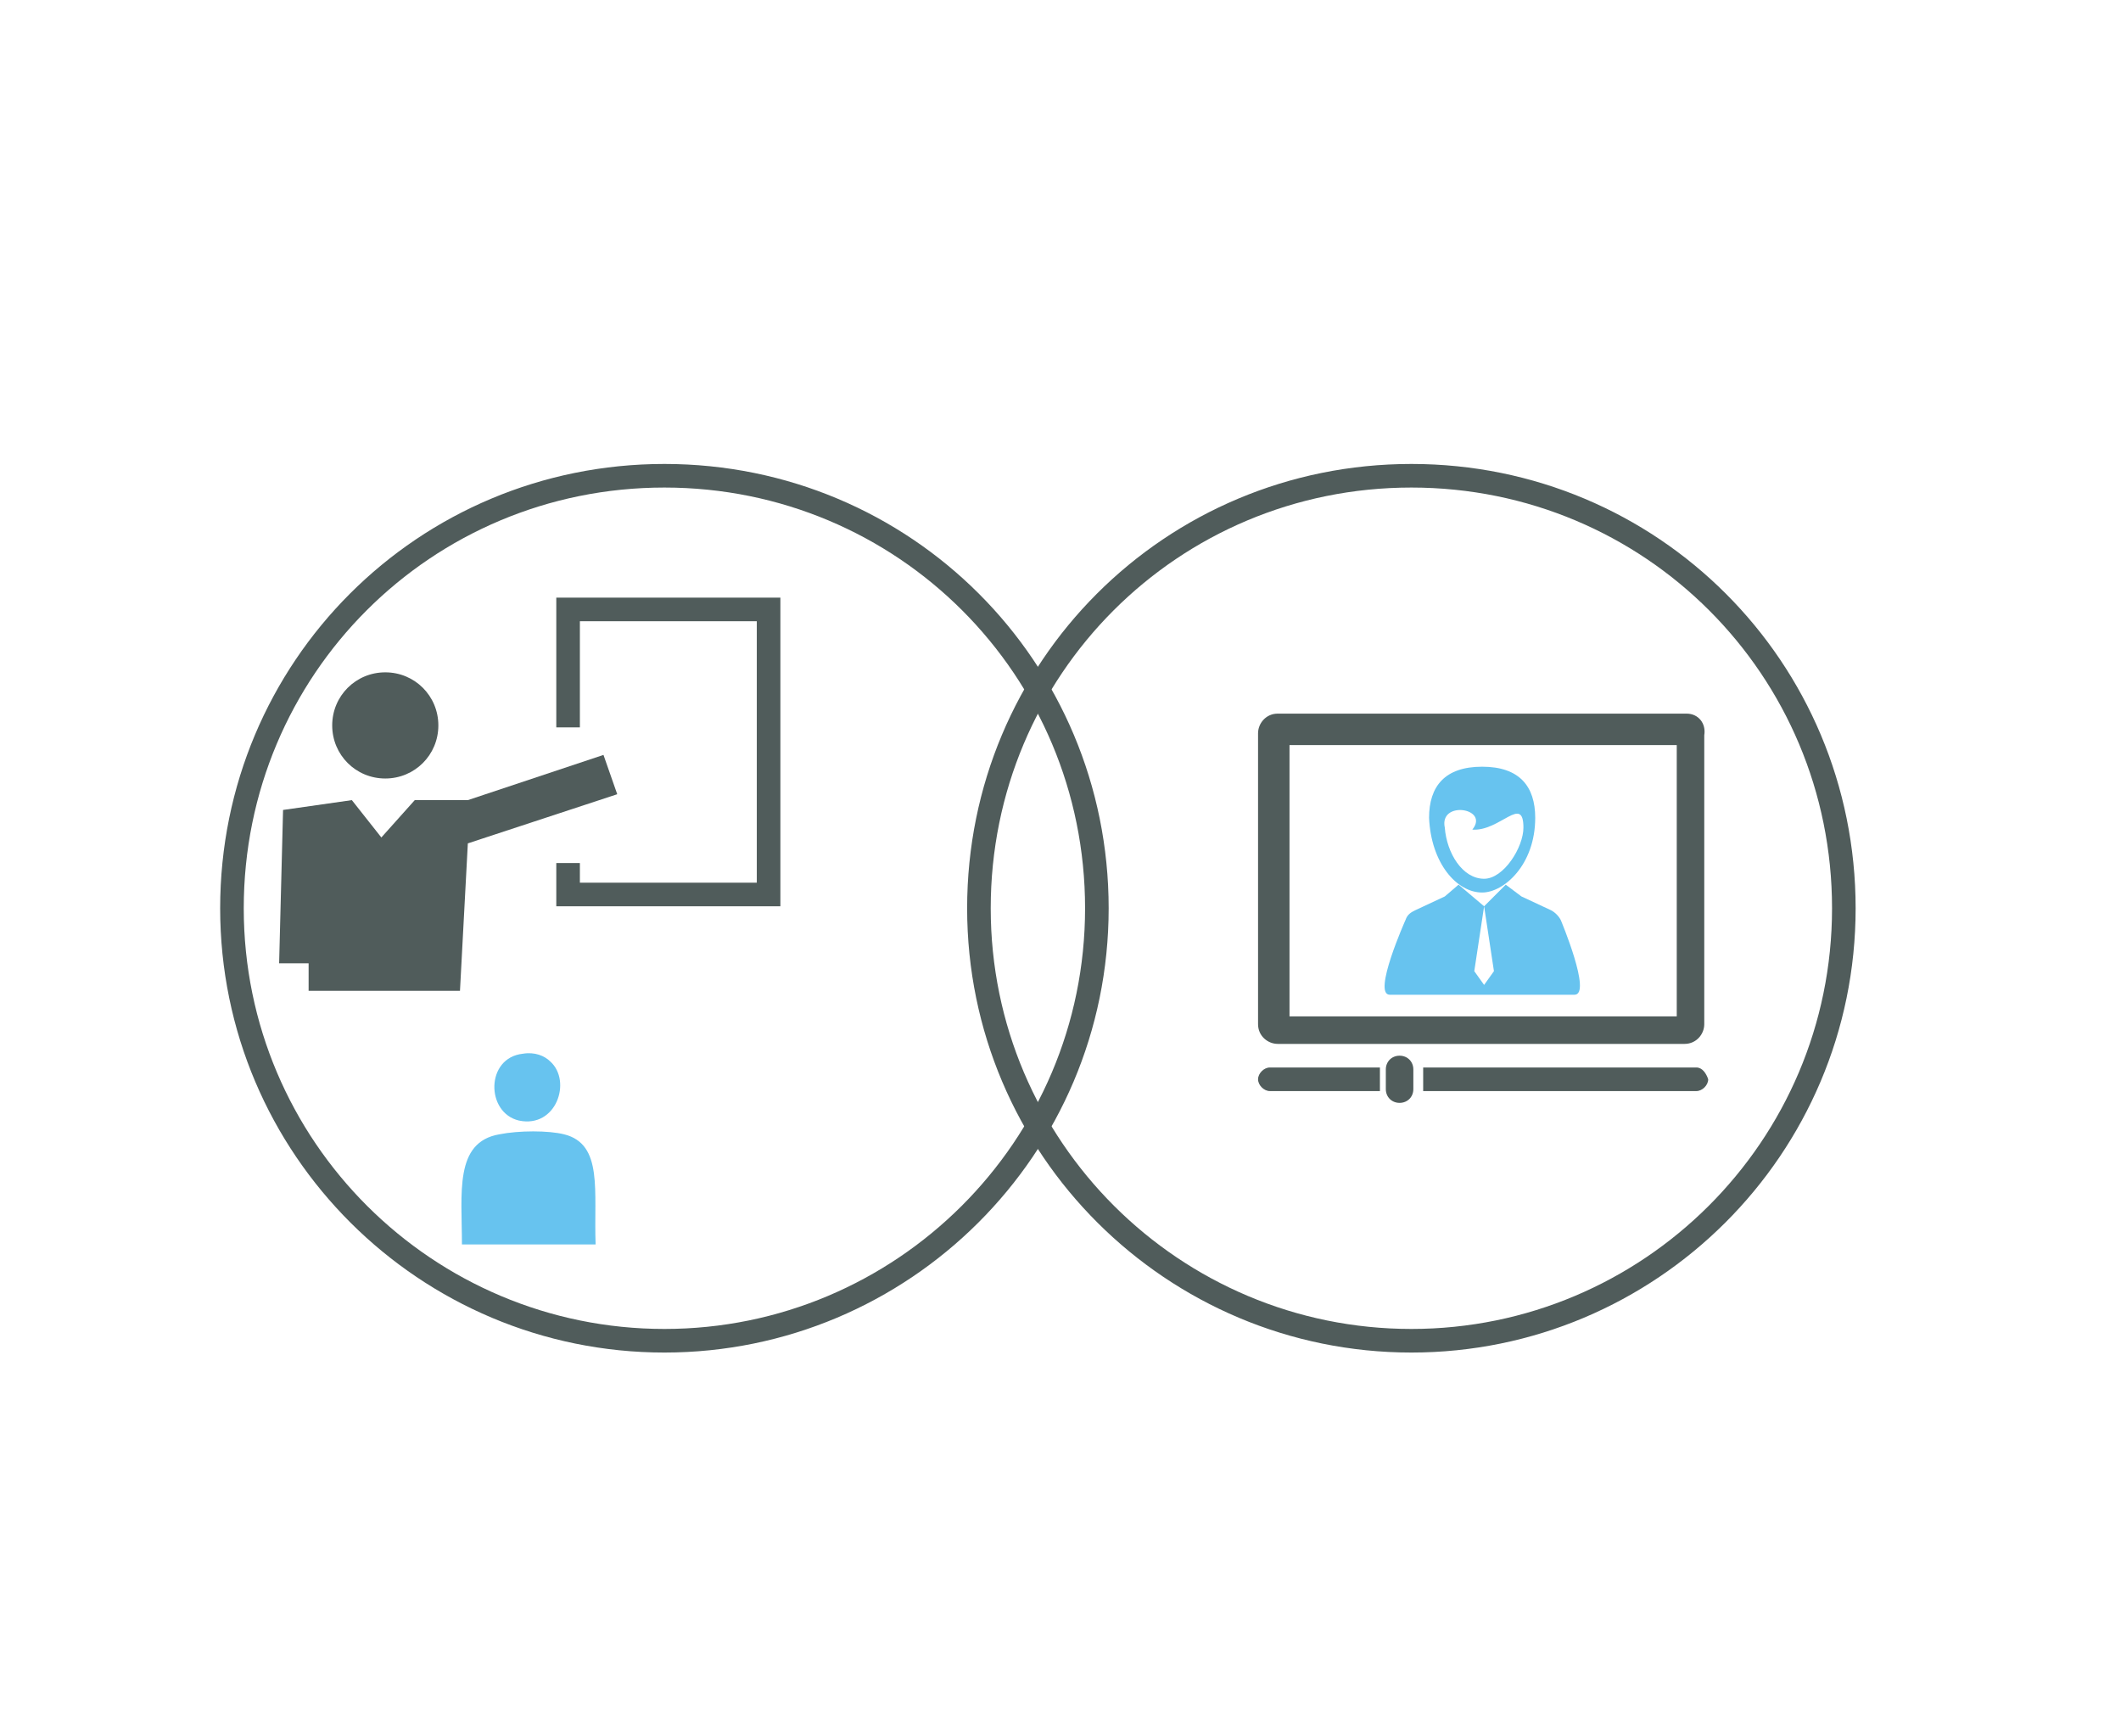 <?xml version="1.0" encoding="utf-8"?>
<!-- Generator: Adobe Illustrator 22.0.1, SVG Export Plug-In . SVG Version: 6.00 Build 0)  -->
<svg version="1.1" id="Calque_1" xmlns="http://www.w3.org/2000/svg" xmlns:xlink="http://www.w3.org/1999/xlink" x="0px" y="0px"
	 viewBox="0 0 107.9 88.3" style="enable-background:new 0 0 107.9 88.3;" xml:space="preserve">
<style type="text/css">
	.st0{fill:#67C3EF;}
	.st1{fill:none;stroke:#505C5B;stroke-width:1.2;stroke-miterlimit:10;}
	.st2{fill:#505C5B;}
	.st3{fill:none;stroke:#505C5B;stroke-width:1.2;}
</style>
<g>
	<g>
		<path class="st0" d="M1335.6,599.6c0.6-0.1,1.1,0.1,1.4,0.4c1.1,1,0.3,3.4-1.6,3C1333.7,602.6,1333.7,599.8,1335.6,599.6"/>
		<path class="st0" d="M1339.2,609.3h-6.8c0-2.6-0.4-5.2,1.9-5.6c1-0.2,2.5-0.2,3.3,0C1339.7,604.2,1339.2,606.6,1339.2,609.3"/>
	</g>
	<polyline class="st1" points="1337.9,583 1337.9,577 1348.1,577 1348.1,591.5 1337.9,591.5 1337.9,589.9 	"/>
	<g>
		<path class="st2" d="M1328.6,580.2c1.5,0,2.7,1.2,2.7,2.7s-1.2,2.7-2.7,2.7c-1.5,0-2.7-1.2-2.7-2.7S1327.1,580.2,1328.6,580.2"/>
	</g>
	<polygon class="st2" points="1324.7,596.4 1332.4,596.4 1332.8,588.9 1340.4,586.4 1339.7,584.4 1332.8,586.7 1330.1,586.7 
		1328.4,588.6 1326.9,586.7 1323.4,587.2 1323.2,595 1324.7,595 	"/>
	<g>
		<path class="st0" d="M1379.7,596.6h9.4c0.9,0-0.7-3.8-0.7-3.8c-0.1-0.2-0.3-0.4-0.5-0.5l-1.5-0.7l-0.7-0.6l-1.1,1.1h0l0.5,3.3
			c0,0,0,0,0,0l-0.5,0.7c0,0,0,0,0,0c0,0,0,0,0,0l-0.5-0.7c0,0,0,0,0,0l0.5-3.3h0l-1.1-1.1l-0.7,0.6l-1.5,0.7
			c-0.2,0.1-0.4,0.2-0.5,0.5C1380.5,592.8,1378.8,596.6,1379.7,596.6"/>
		<path class="st0" d="M1383.9,588.2c1.4,0.1,2.6-1.8,2.6-0.1c0,1-1,2.6-2,2.6c-1.1,0-1.9-1.3-2-2.6
			C1382.2,586.7,1384.8,587.1,1383.9,588.2 M1384.4,591.4c1.1,0,2.7-1.4,2.7-3.8c0-1.6-0.8-2.6-2.7-2.6c-1.9,0-2.7,1-2.7,2.6
			C1381.8,589.9,1383.1,591.4,1384.4,591.4"/>
		<path class="st2" d="M1394.3,597.7h-19.7v-13.8h19.7V597.7z M1394.8,582.3H1374c-0.6,0-1,0.5-1,1v14.8c0,0.6,0.5,1,1,1h20.7
			c0.6,0,1-0.5,1-1v-14.8C1395.8,582.8,1395.4,582.3,1394.8,582.3"/>
		<path class="st2" d="M1373,600.9c0,0.3,0.3,0.6,0.6,0.6h5.6v-1.2h-5.6C1373.3,600.3,1373,600.6,1373,600.9"/>
		<path class="st2" d="M1395.3,600.3h-13.9v1.2h13.9c0.3,0,0.6-0.3,0.6-0.6C1395.8,600.6,1395.6,600.3,1395.3,600.3"/>
		<path class="st2" d="M1380.2,599.7c-0.4,0-0.7,0.3-0.7,0.7v1c0,0.4,0.3,0.7,0.7,0.7s0.7-0.3,0.7-0.7v-1
			C1380.9,600,1380.6,599.7,1380.2,599.7"/>
		<path class="st3" d="M1342.8,614.2c12.1,0,22-9.8,22-22s-9.8-22-22-22c-12.1,0-22,9.8-22,22S1330.7,614.2,1342.8,614.2z"/>
		<path class="st3" d="M1380.8,614.2c12.1,0,22-9.8,22-22s-9.8-22-22-22c-12.1,0-22,9.8-22,22S1368.7,614.2,1380.8,614.2z"/>
	</g>
</g>
<g>
	<g>
		<path class="st0" d="M26.6,53.6c0.6-0.1,1.1,0.1,1.4,0.4c1.1,1,0.3,3.4-1.6,3C24.7,56.6,24.7,53.8,26.6,53.6"/>
		<path class="st0" d="M30.3,63.3h-6.8c0-2.6-0.4-5.2,1.9-5.6c1-0.2,2.5-0.2,3.3,0C30.7,58.2,30.2,60.6,30.3,63.3"/>
	</g>
	<polyline class="st1" points="28.9,37 28.9,31 39.1,31 39.1,45.5 28.9,45.5 28.9,43.9 	"/>
	<g>
		<path class="st2" d="M19.6,34.2c1.5,0,2.7,1.2,2.7,2.7c0,1.5-1.2,2.7-2.7,2.7s-2.7-1.2-2.7-2.7C16.9,35.4,18.1,34.2,19.6,34.2"/>
	</g>
	<polygon class="st2" points="15.7,50.4 23.4,50.4 23.8,42.9 31.4,40.4 30.7,38.4 23.8,40.7 21.1,40.7 19.4,42.6 17.9,40.7 
		14.4,41.2 14.2,49 15.7,49 	"/>
	<g>
		<path class="st0" d="M70.7,50.6h9.4c0.9,0-0.7-3.8-0.7-3.8c-0.1-0.2-0.3-0.4-0.5-0.5l-1.5-0.7L76.6,45l-1.1,1.1h0l0.5,3.3
			c0,0,0,0,0,0l-0.5,0.7c0,0,0,0,0,0s0,0,0,0l-0.5-0.7c0,0,0,0,0,0l0.5-3.3h0L74.2,45l-0.7,0.6L72,46.3c-0.2,0.1-0.4,0.2-0.5,0.5
			C71.5,46.8,69.8,50.6,70.7,50.6"/>
		<path class="st0" d="M74.9,42.2c1.4,0.1,2.6-1.8,2.6-0.1c0,1-1,2.6-2,2.6c-1.1,0-1.9-1.3-2-2.6C73.2,40.7,75.8,41.1,74.9,42.2
			 M75.4,45.4c1.1,0,2.7-1.4,2.7-3.8c0-1.6-0.8-2.6-2.7-2.6c-1.9,0-2.7,1-2.7,2.6C72.8,43.9,74.1,45.4,75.4,45.4"/>
		<path class="st2" d="M85.3,51.7H65.6V37.9h19.7V51.7z M85.8,36.3H65c-0.6,0-1,0.5-1,1v14.8c0,0.6,0.5,1,1,1h20.7c0.6,0,1-0.5,1-1
			V37.4C86.8,36.8,86.4,36.3,85.8,36.3"/>
		<path class="st2" d="M64,54.9c0,0.3,0.3,0.6,0.6,0.6h5.6v-1.2h-5.6C64.3,54.3,64,54.6,64,54.9"/>
		<path class="st2" d="M86.3,54.3H72.4v1.2h13.9c0.3,0,0.6-0.3,0.6-0.6C86.8,54.6,86.6,54.3,86.3,54.3"/>
		<path class="st2" d="M71.2,53.7c-0.4,0-0.7,0.3-0.7,0.7v1c0,0.4,0.3,0.7,0.7,0.7c0.4,0,0.7-0.3,0.7-0.7v-1
			C71.9,54,71.6,53.7,71.2,53.7"/>
		<path class="st3" d="M33.8,68.2c12.1,0,22-9.8,22-22s-9.8-22-22-22s-22,9.8-22,22S21.7,68.2,33.8,68.2z"/>
		<path class="st3" d="M71.8,68.2c12.1,0,22-9.8,22-22s-9.8-22-22-22s-22,9.8-22,22S59.7,68.2,71.8,68.2z"/>
	</g>
</g>
</svg>
